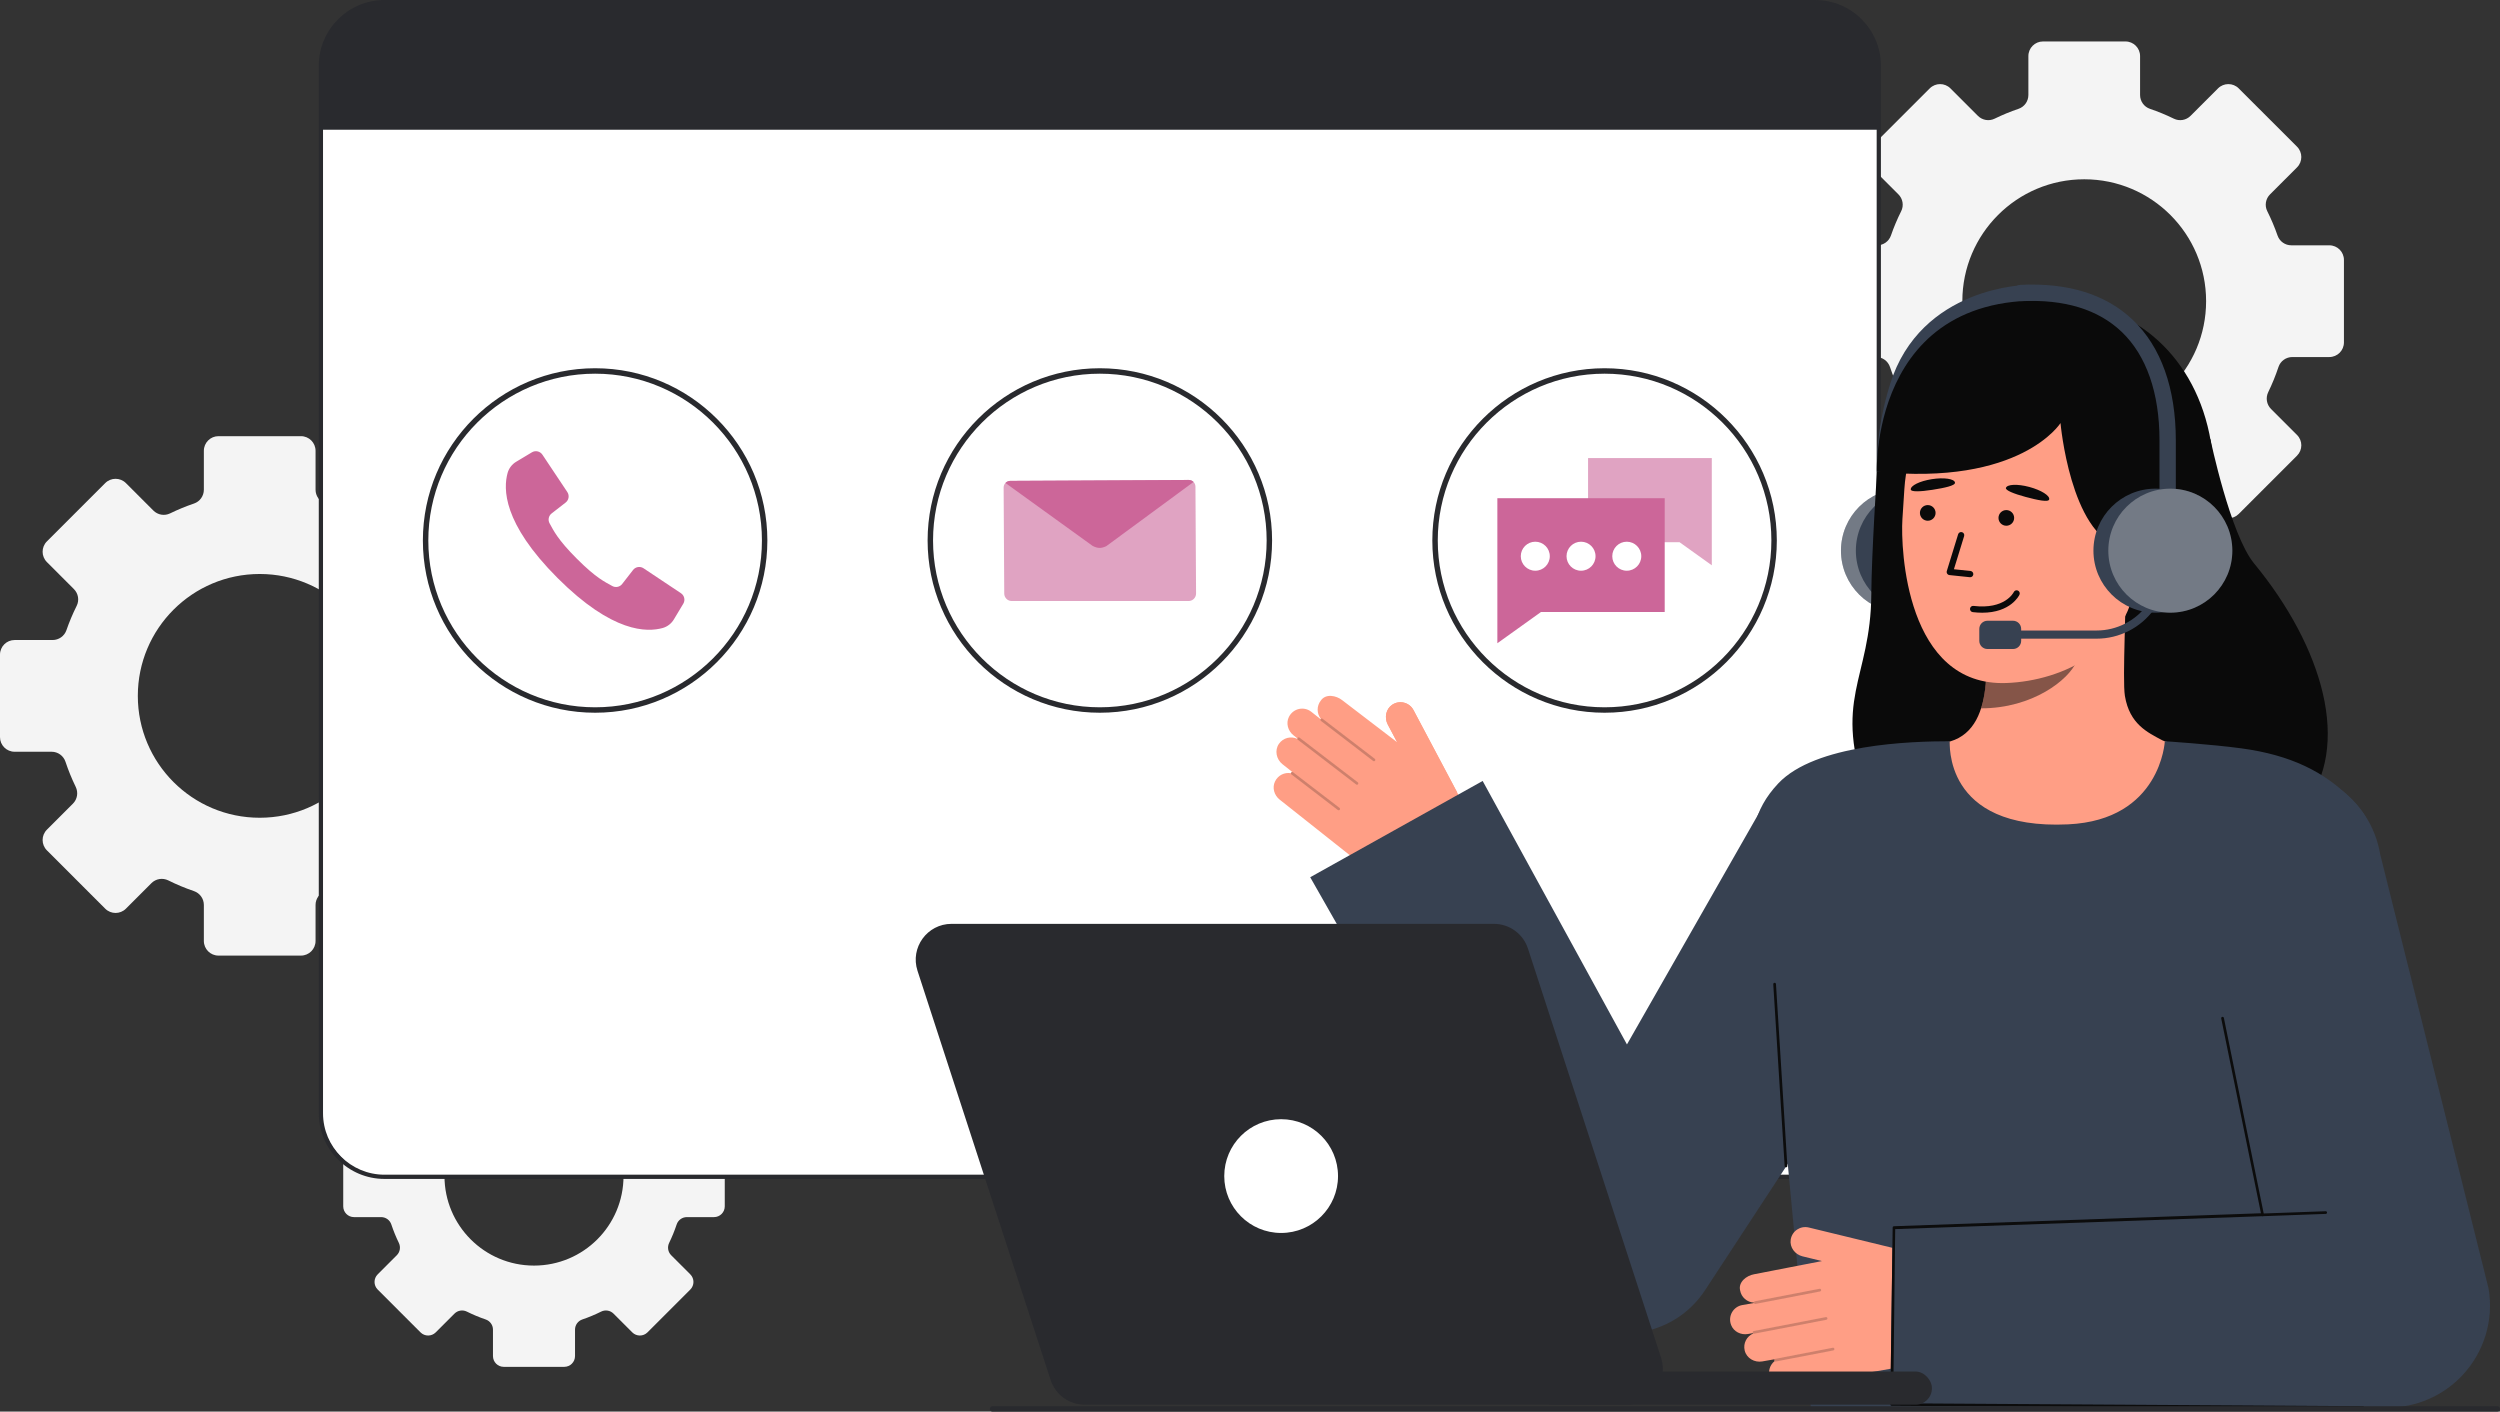 <svg id="Layer_2" data-name="Layer 2" xmlns="http://www.w3.org/2000/svg" viewBox="0 0 918.777 518.786" style="width: 100%; height: 100%;">
  <rect x="0" y="0" width="918.777" height="518.786" fill="#333333" stroke="none"/>
  <g id="Layer_2-2" data-name="Layer 2">
    <g>
      <path d="m856.044,90.157h-13.96c-2.269,0-4.311-1.431-5.055-3.577-1.073-3.088-2.344-6.081-3.784-8.971-1.035-2.061-.612-4.547,1.017-6.175l9.921-9.921c2.099-2.099,2.099-5.507,0-7.606l-21.434-21.424c-2.099-2.099-5.497-2.099-7.606,0l-10.1,10.1c-1.61,1.61-4.076,2.043-6.128,1.035-2.833-1.384-5.77-2.598-8.792-3.624-2.174-.734-3.624-2.786-3.624-5.074v-14.308c0-2.965-2.4-5.375-5.375-5.375h-30.301c-2.975,0-5.375,2.41-5.375,5.375v14.308c0,2.287-1.45,4.339-3.624,5.074-3.022,1.026-5.958,2.24-8.792,3.624-2.052,1.007-4.518.574-6.128-1.035l-10.1-10.1c-2.099-2.099-5.507-2.099-7.606,0l-21.433,21.424c-2.099,2.099-2.099,5.507,0,7.606l9.921,9.921c1.628,1.628,2.052,4.114,1.017,6.175-1.44,2.89-2.711,5.883-3.775,8.971-.753,2.146-2.796,3.577-5.064,3.577h-13.96c-2.975,0-5.375,2.41-5.375,5.375v30.31c0,2.965,2.4,5.375,5.375,5.375h13.592c2.325,0,4.377,1.487,5.102,3.69,1.054,3.172,2.316,6.25,3.756,9.215,1.007,2.071.602,4.547-1.017,6.166l-9.573,9.573c-2.099,2.099-2.099,5.497,0,7.596l21.433,21.433c2.099,2.099,5.507,2.099,7.606,0l9.385-9.385c1.638-1.638,4.142-2.033,6.213-.998,3.022,1.506,6.156,2.824,9.385,3.916,2.184.744,3.662,2.786,3.662,5.092v13.235c0,2.975,2.4,5.384,5.375,5.384h30.301c2.975,0,5.375-2.41,5.375-5.384v-13.235c0-2.306,1.478-4.349,3.662-5.092,3.229-1.092,6.363-2.41,9.385-3.916,2.071-1.035,4.575-.64,6.213.998l9.385,9.385c2.109,2.099,5.507,2.099,7.606,0l21.434-21.433c2.099-2.099,2.099-5.497,0-7.596l-9.573-9.573c-1.619-1.619-2.024-4.095-1.017-6.166,1.44-2.965,2.702-6.043,3.756-9.215.725-2.203,2.777-3.69,5.102-3.69h13.592c2.975,0,5.375-2.41,5.375-5.375v-30.31c0-2.965-2.4-5.375-5.375-5.375Zm-90.064,65.317c-24.737,0-44.797-20.05-44.797-44.787s20.059-44.797,44.797-44.797,44.787,20.059,44.787,44.797-20.05,44.787-44.787,44.787Z" fill="#f4f4f4"></path>
      <path d="m262.408,417.142h-10.254c-1.666,0-3.167-1.051-3.713-2.627-.788-2.268-1.722-4.467-2.779-6.589-.761-1.514-.449-3.34.747-4.536l7.288-7.287c1.542-1.542,1.542-4.045,0-5.587l-15.743-15.737c-1.542-1.542-4.038-1.542-5.587,0l-7.419,7.419c-1.182,1.182-2.994,1.5-4.501.761-2.081-1.016-4.238-1.908-6.458-2.662-1.597-.539-2.662-2.047-2.662-3.727v-10.509c0-2.178-1.763-3.948-3.948-3.948h-22.257c-2.185,0-3.948,1.77-3.948,3.948v10.509c0,1.68-1.065,3.187-2.662,3.727-2.219.754-4.377,1.646-6.458,2.662-1.507.74-3.319.422-4.501-.761l-7.419-7.419c-1.542-1.542-4.045-1.542-5.587,0l-15.743,15.737c-1.542,1.542-1.542,4.045,0,5.587l7.287,7.287c1.196,1.196,1.507,3.021.747,4.536-1.058,2.123-1.991,4.321-2.773,6.589-.553,1.576-2.054,2.627-3.72,2.627h-10.254c-2.185,0-3.948,1.77-3.948,3.948v22.263c0,2.178,1.763,3.948,3.948,3.948h9.984c1.708,0,3.215,1.092,3.747,2.71.774,2.33,1.701,4.591,2.759,6.769.74,1.521.442,3.34-.747,4.529l-7.032,7.032c-1.542,1.542-1.542,4.038,0,5.58l15.743,15.743c1.542,1.542,4.045,1.542,5.587,0l6.893-6.893c1.203-1.203,3.042-1.493,4.563-.733,2.219,1.106,4.522,2.074,6.893,2.876,1.604.546,2.69,2.047,2.69,3.741v9.721c0,2.185,1.763,3.955,3.948,3.955h22.257c2.185,0,3.948-1.77,3.948-3.955v-9.721c0-1.694,1.086-3.194,2.69-3.741,2.372-.802,4.674-1.77,6.893-2.876,1.521-.761,3.36-.47,4.563.733l6.893,6.893c1.549,1.542,4.045,1.542,5.587,0l15.743-15.743c1.542-1.542,1.542-4.038,0-5.58l-7.032-7.032c-1.189-1.189-1.487-3.008-.747-4.529,1.058-2.178,1.984-4.439,2.759-6.769.532-1.618,2.04-2.71,3.747-2.71h9.984c2.185,0,3.948-1.77,3.948-3.948v-22.263c0-2.178-1.763-3.948-3.948-3.948Zm-66.154,47.977c-18.17,0-32.904-14.727-32.904-32.897s14.734-32.904,32.904-32.904,32.897,14.734,32.897,32.904-14.727,32.897-32.897,32.897Z" fill="#f4f4f4"></path>
      <path d="m185.513,235.216h-13.96c-2.269,0-4.311-1.431-5.055-3.577-1.073-3.088-2.344-6.081-3.784-8.971-1.035-2.061-.612-4.547,1.017-6.175l9.921-9.921c2.099-2.099,2.099-5.507,0-7.606l-21.434-21.424c-2.099-2.099-5.497-2.099-7.606,0l-10.1,10.1c-1.61,1.61-4.076,2.043-6.128,1.035-2.833-1.384-5.77-2.598-8.792-3.624-2.174-.734-3.624-2.786-3.624-5.074v-14.308c0-2.965-2.4-5.375-5.375-5.375h-30.301c-2.975,0-5.375,2.41-5.375,5.375v14.308c0,2.287-1.45,4.339-3.624,5.074-3.022,1.026-5.958,2.24-8.792,3.624-2.052,1.007-4.518.574-6.128-1.035l-10.1-10.1c-2.099-2.099-5.507-2.099-7.606,0l-21.433,21.424c-2.099,2.099-2.099,5.507,0,7.606l9.921,9.921c1.628,1.628,2.052,4.114,1.017,6.175-1.44,2.89-2.711,5.883-3.775,8.971-.753,2.146-2.796,3.577-5.064,3.577H5.375c-2.975,0-5.375,2.41-5.375,5.375v30.31c0,2.965,2.4,5.375,5.375,5.375h13.592c2.325,0,4.377,1.487,5.102,3.69,1.054,3.172,2.316,6.25,3.756,9.215,1.007,2.071.602,4.547-1.017,6.166l-9.573,9.573c-2.099,2.099-2.099,5.497,0,7.596l21.433,21.433c2.099,2.099,5.507,2.099,7.606,0l9.385-9.385c1.638-1.638,4.142-2.033,6.213-.998,3.022,1.506,6.156,2.824,9.385,3.916,2.184.744,3.662,2.786,3.662,5.092v13.235c0,2.975,2.4,5.384,5.375,5.384h30.301c2.975,0,5.375-2.41,5.375-5.384v-13.235c0-2.306,1.478-4.349,3.662-5.092,3.229-1.092,6.363-2.41,9.385-3.916,2.071-1.035,4.575-.64,6.213.998l9.385,9.385c2.109,2.099,5.507,2.099,7.606,0l21.434-21.433c2.099-2.099,2.099-5.497,0-7.596l-9.573-9.573c-1.619-1.619-2.024-4.095-1.017-6.166,1.44-2.965,2.702-6.043,3.756-9.215.725-2.203,2.777-3.69,5.102-3.69h13.592c2.975,0,5.375-2.41,5.375-5.375v-30.31c0-2.965-2.4-5.375-5.375-5.375Zm-90.064,65.317c-24.737,0-44.797-20.05-44.797-44.787s20.059-44.797,44.797-44.797,44.787,20.059,44.787,44.797-20.05,44.787-44.787,44.787Z" fill="#f4f4f4"></path>
      <g>
        <g>
          <g>
            <rect x="117.936" y=".779" width="572.541" height="431.712" rx="23.379" ry="23.379" transform="translate(808.413 433.27) rotate(-180)" fill="#fff"></rect>
            <path d="m117.156,409.112V24.158C117.156,10.838,127.994,0,141.315,0h525.784c13.321,0,24.158,10.838,24.158,24.158v384.954c0,13.321-10.838,24.158-24.158,24.158H141.315c-13.321,0-24.158-10.838-24.158-24.158ZM141.315,1.559c-12.461,0-22.6,10.138-22.6,22.6v384.954c0,12.462,10.138,22.6,22.6,22.6h525.784c12.462,0,22.6-10.138,22.6-22.6V24.158c0-12.462-10.138-22.6-22.6-22.6H141.315Z" fill="#292a2e"></path>
          </g>
          <path d="m117.936,24.155v23.525s572.538,0,572.538,0v-23.525c0-12.912-10.467-23.379-23.379-23.379H141.315c-12.912,0-23.379,10.467-23.379,23.379Z" fill="#292a2e"></path>
        </g>
        <g>
          <path d="m218.714,261.937c-34.905,0-63.302-28.397-63.302-63.302s28.397-63.302,63.302-63.302,63.302,28.397,63.302,63.302-28.397,63.302-63.302,63.302Zm0-124.604c-33.802,0-61.302,27.5-61.302,61.302s27.5,61.302,61.302,61.302,61.302-27.5,61.302-61.302-27.5-61.302-61.302-61.302Z" fill="#292a2e"></path>
          <path d="m404.206,261.937c-34.904,0-63.301-28.397-63.301-63.302s28.397-63.302,63.301-63.302,63.302,28.397,63.302,63.302-28.397,63.302-63.302,63.302Zm0-124.604c-33.802,0-61.301,27.5-61.301,61.302s27.5,61.302,61.301,61.302,61.302-27.5,61.302-61.302-27.5-61.302-61.302-61.302Z" fill="#292a2e"></path>
          <path d="m589.699,261.937c-34.905,0-63.302-28.397-63.302-63.302s28.397-63.302,63.302-63.302,63.302,28.397,63.302,63.302-28.397,63.302-63.302,63.302Zm0-124.604c-33.802,0-61.302,27.5-61.302,61.302s27.5,61.302,61.302,61.302,61.302-27.5,61.302-61.302-27.5-61.302-61.302-61.302Z" fill="#292a2e"></path>
          <g>
            <polygon points="629.104 207.756 629.104 168.343 583.629 168.343 583.629 199.267 617.253 199.267 629.104 207.756" fill="#cc6699" opacity=".6"></polygon>
            <polygon points="550.294 236.398 550.294 183.094 611.798 183.094 611.798 224.917 566.323 224.917 550.294 236.398" fill="#cc6699"></polygon>
            <circle cx="564.235" cy="204.415" r="5.33" fill="#fff"></circle>
            <circle cx="581.046" cy="204.415" r="5.33" fill="#fff"></circle>
            <circle cx="597.857" cy="204.415" r="5.33" fill="#fff"></circle>
          </g>
          <path d="m250.252,218.005c1.271.848,1.654,2.546.867,3.859l-3.448,5.745c-.915,1.554-2.393,2.697-4.126,3.19-5.731,1.573-18.369,1.889-38.627-18.367-20.256-20.258-19.94-32.898-18.367-38.627.493-1.735,1.635-3.213,3.187-4.128l5.747-3.448c1.31-.785,3.008-.404,3.856.869l9.163,13.744c.829,1.248.558,2.925-.625,3.847l-5.146,4c-1.115.86-1.436,2.407-.753,3.64,1.51,2.716,2.941,5.917,10.027,13.012s10.296,8.517,13.012,10.027c1.234.683,2.778.362,3.638-.755l4.003-5.143c.922-1.185,2.6-1.457,3.847-.625l13.744,9.16Z" fill="#cc6699"></path>
          <g>
            <path d="m436.827,220.885h-64.985c-1.522.008-2.762-1.22-2.77-2.741l-.227-38.948c-.008-1.357,1.086-2.463,2.443-2.47l65.585-.337c1.356-.007,2.46,1.086,2.468,2.441l.227,39.285c.008,1.522-1.22,2.762-2.741,2.77Z" fill="#cc6699" opacity=".6"></path>
            <path d="m438.642,177.125c-3.88,2.85-32.06,23.59-32.09,23.61-1.89.87-3.12.84-4.99-.1l-32.05-23.13c.44-.48,1.08-.77,1.78-.78l65.58-.34c.69,0,1.32.28,1.77.74Z" fill="#cc6699"></path>
          </g>
        </g>
      </g>
      <g>
        <circle cx="707.619" cy="202.377" r="22.79" fill="#374151"></circle>
        <path d="m696.939,200.218c-1.161,0-2.267-.678-2.756-1.812-.411-.953-9.951-23.721.411-57.121,11.225-36.179,50.319-36.598,50.713-36.598,1.657,0,3,1.343,3,3s-1.341,2.998-2.996,3h0c-1.428.004-35.088.471-44.987,32.376-9.711,31.303-.724,52.753-.632,52.966.657,1.521-.044,3.287-1.566,3.943-.387.167-.791.247-1.187.247Z" fill="#374151"></path>
        <g>
          <g>
            <circle cx="699.368" cy="202.377" r="22.79" fill="#374151"></circle>
            <circle cx="699.368" cy="202.377" r="22.79" fill="#fff" opacity=".3"></circle>
            <circle cx="704.836" cy="202.377" r="22.79" fill="#374151"></circle>
          </g>
          <path d="m812.337,161.371s7.321,35.085,16.066,45.7c25.175,30.558,36.225,67.264,18.16,89.655-18.065,22.391-143.912,40.474-159.996-3.255-13.541-36.815.986-43.334,1.163-75.234.08-14.434,2.078-44.876,2.078-44.876" fill="#0a0a0a"></path>
          <path id="sk" d="m707.158,274.908c.23-.03,2.783,42.33,51.993,38.637,34.068-2.552,46.215-38.697,46.996-38.697-3.673-.781-9.858-1.916-11.49-2.787-5.364-2.882-12.002-5.882-13.731-16.299-.997-6.004.694-36.722.174-42.797l-52.294,11.672c.731,12.83,5.845,42.575-12.08,47.839-2.982.871-6.195,1.671-9.568,2.432Z" fill="#ff9e85"></path>
          <path id="sh" d="m728.073,260.32c.741-2.364,1.181-4.42,1.573-8.116.7-6.61.328-12.686-.342-18.877,10.564-1.406,20.707-5.85,28.902-12.662.971,3.586,6.311,19.256,4.833,22.664-2.795,6.442-15.929,16.992-34.966,16.992Z" fill="#0c0c0c" opacity=".5"></path>
          <path d="m737.383,251.015c20.699-.778,46.034-12.516,47.841-40.465l1.631-25.218c1.807-27.949-11.407-51.555-37.722-53.256h0c-26.315-1.702-47.449,19.683-49.257,47.632l-.722,11.165c-.693,10.724,1.297,61.531,38.228,60.143Z" fill="#ff9e85"></path>
          <g>
            <path id="e1_eb" d="m702.228,179.913c.095.896,3.468.803,7.956.097,4.488-.706,8.462-1.542,8.296-2.652-.21-1.402-4.037-1.963-8.525-1.257-4.488.706-7.878,2.404-7.728,3.813Z" fill="#0a0a0a"></path>
            <g>
              <circle id="e1_eye" cx="708.469" cy="188.501" r="2.879" fill="#0a0a0a"></circle>
              <g id="e1_n">
                <path d="m724.066,212.138c.583,0,1.082-.44,1.144-1.032.066-.633-.393-1.199-1.026-1.265l-6.099-.638,3.754-12.183c.187-.608-.154-1.252-.763-1.44-.607-.187-1.252.154-1.44.761l-4.166,13.522c-.101.329-.049.687.141.974s.498.475.841.511l7.493.783c.04.004.081.006.12.006Z" fill="#0a0a0a"></path>
              </g>
              <g id="e1_m">
                <path d="m728.486,225.181c10.44,0,13.546-6.308,13.685-6.604.271-.575.025-1.261-.55-1.533-.571-.271-1.255-.027-1.53.544-.13.268-3.318,6.464-14.806,5.091-.644-.08-1.206.376-1.281,1.007-.075.632.376,1.205,1.007,1.28,1.239.148,2.397.216,3.474.216Z" fill="#0a0a0a"></path>
              </g>
              <path id="e1_eb-2" data-name="e1_eb" d="m737.199,179.311c-.276.858,2.844,2.141,7.233,3.317s8.36,2.024,8.659.942c.377-1.366-2.893-3.432-7.282-4.608-4.388-1.176-8.175-.999-8.61.35Z" fill="#0a0a0a"></path>
              <circle id="e1_eye-2" data-name="e1_eye" cx="737.342" cy="190.337" r="2.879" fill="#0a0a0a"></circle>
            </g>
          </g>
          <path d="m808.161,191.364l-28.963,9.671c-18.328-4.916-21.938-45.55-21.938-45.55,0,0-14.663,23.279-67.501,17.849,0,0-2.574-73.968,75.971-61.443,25.259,4.028,45.915,26.214,47.784,59.455,1.31,23.295-5.354,20.018-5.354,20.018Z" fill="#0a0a0a"></path>
          <path d="m783.039,218.959c7.997.517,15.033-7.619,15.55-15.616.517-7.997-5.681-12.826-13.678-13.344l-4.467,5.092-4.281,23.423,6.876.445Z" fill="#ff9e85"></path>
        </g>
        <g>
          <path d="m535.513,291.214l-16.046-30.259c-1.477-2.785-5.039-3.754-7.745-2.003-2.4,1.552-3.038,4.804-1.699,7.329l3.441,6.489-20.186-15.438c-2.214-1.755-6.054-2.493-7.86.12-1.599,2.017-1.527,4.817.015,6.745-.019.019-.044.033-.06.056-.013.017-.017.038-.028.057l-3.415-2.707c-2.633-2.087-6.607-1.335-8.223,1.831-1.183,2.318-.392,5.17,1.647,6.787l1.453,1.152c-.014.058-.018.117-.01.175-2.331-1.105-5.223-.428-6.779,1.821-1.65,2.384-.973,5.681,1.299,7.482l3.609,2.861c-.156-.006-.312.052-.419.186-.06.079-.085.17-.092.263-2.266-.388-4.695.675-5.835,3.04-1.109,2.3-.294,5.079,1.707,6.666l30.453,24.141c8.715,6.909,20.75,7.839,30.423,2.351h0c8.477-4.81,11.59-15.491,7.024-24.102l-2.674-5.042Z" fill="#ff9e85"></path>
          <g fill="none" opacity=".2">
            <path d="m505.337,279.577c-.17.211-.478.249-.694.083l-19.178-14.706c-.219-.168-.26-.482-.092-.701.141-.218.482-.26.701-.092l19.178,14.706c.219.168.26.482.092.701l-.007.009Z" fill="#0c0c0c"></path>
          </g>
          <g fill="none" opacity=".2">
            <path d="m499.084,288.214c-.17.211-.478.249-.694.083l-21.403-16.411c-.219-.168-.26-.482-.092-.701.155-.199.482-.26.701-.092l21.403,16.411c.219.168.26.482.092.701l-.007.009Z" fill="#0c0c0c"></path>
          </g>
          <g fill="none" opacity=".2">
            <path d="m492.367,297.608c-.17.211-.478.249-.694.083l-17.073-13.091c-.219-.168-.26-.482-.092-.701.174-.218.482-.26.701-.092l17.073,13.091c.219.168.26.482.092.701l-.007.009Z" fill="#0c0c0c"></path>
          </g>
        </g>
        <path d="m649.812,292.891l-51.889,90.953-53.031-96.834-63.375,35.383,85.318,149.921c2.655,4.624,6.484,8.856,11.25,11.978,16.188,10.609,37.912,6.085,48.52-10.103l.438-.669,91.001-138.864-68.232-41.766Z" fill="#374151"></path>
        <path d="m535.513,291.214l-16.046-30.259c-1.477-2.785-5.039-3.754-7.745-2.003-2.4,1.552-3.038,4.804-1.699,7.329l3.441,6.489,5.35,11.715" fill="#ff9e85"></path>
        <path id="b_1_b" d="m760.07,302.956c34.092-1.607,35.527-30.544,35.527-30.544,0,0,16.892,1.092,28.121,2.611,18.384,2.487,30.512,8.721,40.163,18.372,8.978,8.978,14.444,18.692,8.66,80.711-4.188,44.906-1.24,143.679-1.24,143.679h-205.75s-12.338-129.465-14.058-149.679c-3.283-38.589-16.724-60.34,2.064-80.218,13.625-14.416,48.797-15.476,62.958-15.474.231,0-2.873,32.73,43.555,30.541Z" fill="#374151"></path>
        <path d="m652.691,361.654c-.018-.275-.255-.486-.53-.468-.276.018-.485.255-.468.53l4.183,66.828c.016.251.215.448.459.467.023.002.047.002.071,0,.276-.018.485-.255.468-.53" fill="#0c0c0c"></path>
        <g>
          <path d="m698.022,459.207l-33.282-8.087c-3.064-.744-6.152,1.276-6.64,4.463-.432,2.825,1.576,5.461,4.353,6.136l7.137,1.734-24.946,4.848c-2.783.491-5.884,2.873-5.128,5.958.447,2.535,2.589,4.34,5.054,4.467.002.027-.005.055.002.082.004.021.017.038.024.058l-4.291.757c-3.309.584-5.384,4.055-4.089,7.365.948,2.424,3.606,3.725,6.169,3.274l1.826-.322c.034.049.076.091.124.124-2.374,1.01-3.787,3.622-3.139,6.279.688,2.817,3.603,4.499,6.458,3.996l4.536-.8c-.108.113-.168.268-.139.436.019.097.071.176.135.243-1.795,1.437-2.612,3.96-1.6,6.382.984,2.357,3.603,3.592,6.118,3.148l38.27-6.749c10.952-1.931,19.637-10.315,21.954-21.192h0c2.031-9.533-3.891-18.951-13.362-21.253l-5.546-1.348Z" fill="#ff9e85"></path>
          <g fill="none" opacity=".2">
            <path d="m669.287,474.049c.045.267-.131.523-.398.574l-23.729,4.58c-.271.052-.533-.125-.586-.396-.069-.251.125-.534.396-.586l23.729-4.58c.271-.052.533.125.586.396l.002.012Z" fill="#0c0c0c"></path>
          </g>
          <g fill="none" opacity=".2">
            <path d="m671.595,484.459c.045.267-.131.523-.398.574l-26.482,5.112c-.271.052-.533-.125-.586-.396-.046-.248.126-.533.396-.586l26.482-5.112c.271-.052.533.125.586.396l.002.012Z" fill="#0c0c0c"></path>
          </g>
          <g fill="none" opacity=".2">
            <path d="m674.161,495.719c.045.267-.131.523-.398.574l-21.124,4.078c-.271.052-.533-.125-.586-.396-.047-.275.126-.533.396-.586l21.124-4.078c.271-.052.533.125.586.396l.002.012Z" fill="#0c0c0c"></path>
          </g>
        </g>
        <path id="b_4_b" d="m694.707,516.091l178.838.975c1.356.147,2.712.22,4.061.22,10.264,0,20.15-4.216,27.274-11.767,8.061-8.545,11.652-20.372,9.703-31.955l-39.842-159.603c-3.437-20.423-22.775-34.19-43.202-30.759-20.423,3.436-34.195,22.778-30.759,43.202l30.555,120.235-135.764,4.454-.865,64.997Z" fill="#374151"></path>
        <g id="b_4_st">
          <path d="m854.712,446.132c.244,0,.457-.178.494-.426.041-.273-.147-.527-.42-.568l-23.161.841c-.283-.043-.528.147-.569.42-.041.273.147.527.42.568l23.161-.841c.025.004.05.006.075.006Z" fill="#0c0c0c"></path>
        </g>
        <g id="b_4_st-2" data-name="b_4_st">
          <path d="m868.343,517.786c.248,0,.462-.184.495-.436.036-.273-.157-.524-.431-.561l-172.654-1.077.757-64.001,134.952-4.743c.158.019.315-.035.425-.148.11-.114.16-.274.134-.431l-14.716-72.27c-.045-.272-.298-.461-.576-.41-.272.046-.456.304-.41.576l14.604,71.602-134.788,4.764c-.133-.019-.269.02-.375.103s-.174.206-.188.34l-.865,64.997c-.029.27.163.515.432.55l173.139,1.141c.022.003.044.004.065.004Z" fill="#0c0c0c"></path>
        </g>
        <g>
          <path d="m610.469,499.007l-48.924-150.389c-1.764-5.421-6.817-9.091-12.518-9.091h-199.318c-8.945,0-15.285,8.73-12.518,17.236l48.924,150.389c1.764,5.421,6.817,9.091,12.518,9.091h199.318c8.945,0,15.285-8.73,12.518-17.236Z" fill="#292a2e"></path>
          <rect x="564.541" y="504.049" width="145.462" height="12.194" rx="6.02" ry="6.02" fill="#292a2e"></rect>
          <circle cx="470.831" cy="432.221" r="20.905" fill="#fff"></circle>
        </g>
        <path d="m796.635,198.957c-1.657,0-3-1.343-3-3v-34.174c0-17.39-4.813-31.168-13.919-39.847-8.631-8.226-21.018-12.008-36.804-11.252-1.639.082-3.061-1.197-3.141-2.853-.08-1.655,1.197-3.061,2.853-3.141,17.491-.845,31.366,3.499,41.232,12.902,10.323,9.838,15.78,25.119,15.78,44.19v34.174c0,1.657-1.343,3-3,3Z" fill="#374151"></path>
        <g>
          <circle cx="792.151" cy="202.377" r="22.79" fill="#374151"></circle>
          <path d="m793.031,219.449c-.67-.485-1.609-.335-2.095.336l-1.744,2.409c-4.315,5.963-11.286,9.523-18.646,9.523h-27.746v-.587c0-1.657-1.343-3-3-3h-9.39c-1.657,0-3,1.343-3,3v4.391c0,1.657,1.343,3,3,3h9.39c1.657,0,3-1.343,3-3v-.804h27.746c8.32,0,16.199-4.024,21.077-10.765l1.744-2.409c.485-.671.335-1.609-.336-2.095Z" fill="#374151"></path>
          <circle cx="797.619" cy="202.377" r="22.79" fill="#374151"></circle>
          <circle cx="797.619" cy="202.377" r="22.79" fill="#fff" opacity=".3"></circle>
        </g>
      </g>
      <path d="m364.778,518.786h552.999c.552,0,1-.448,1-1,0-.552-.448-1-1-1H364.778c-.552,0-1,.448-1,1,0,.552.448,1,1,1Z" fill="#292a2e"></path>
    </g>
  </g>
</svg>